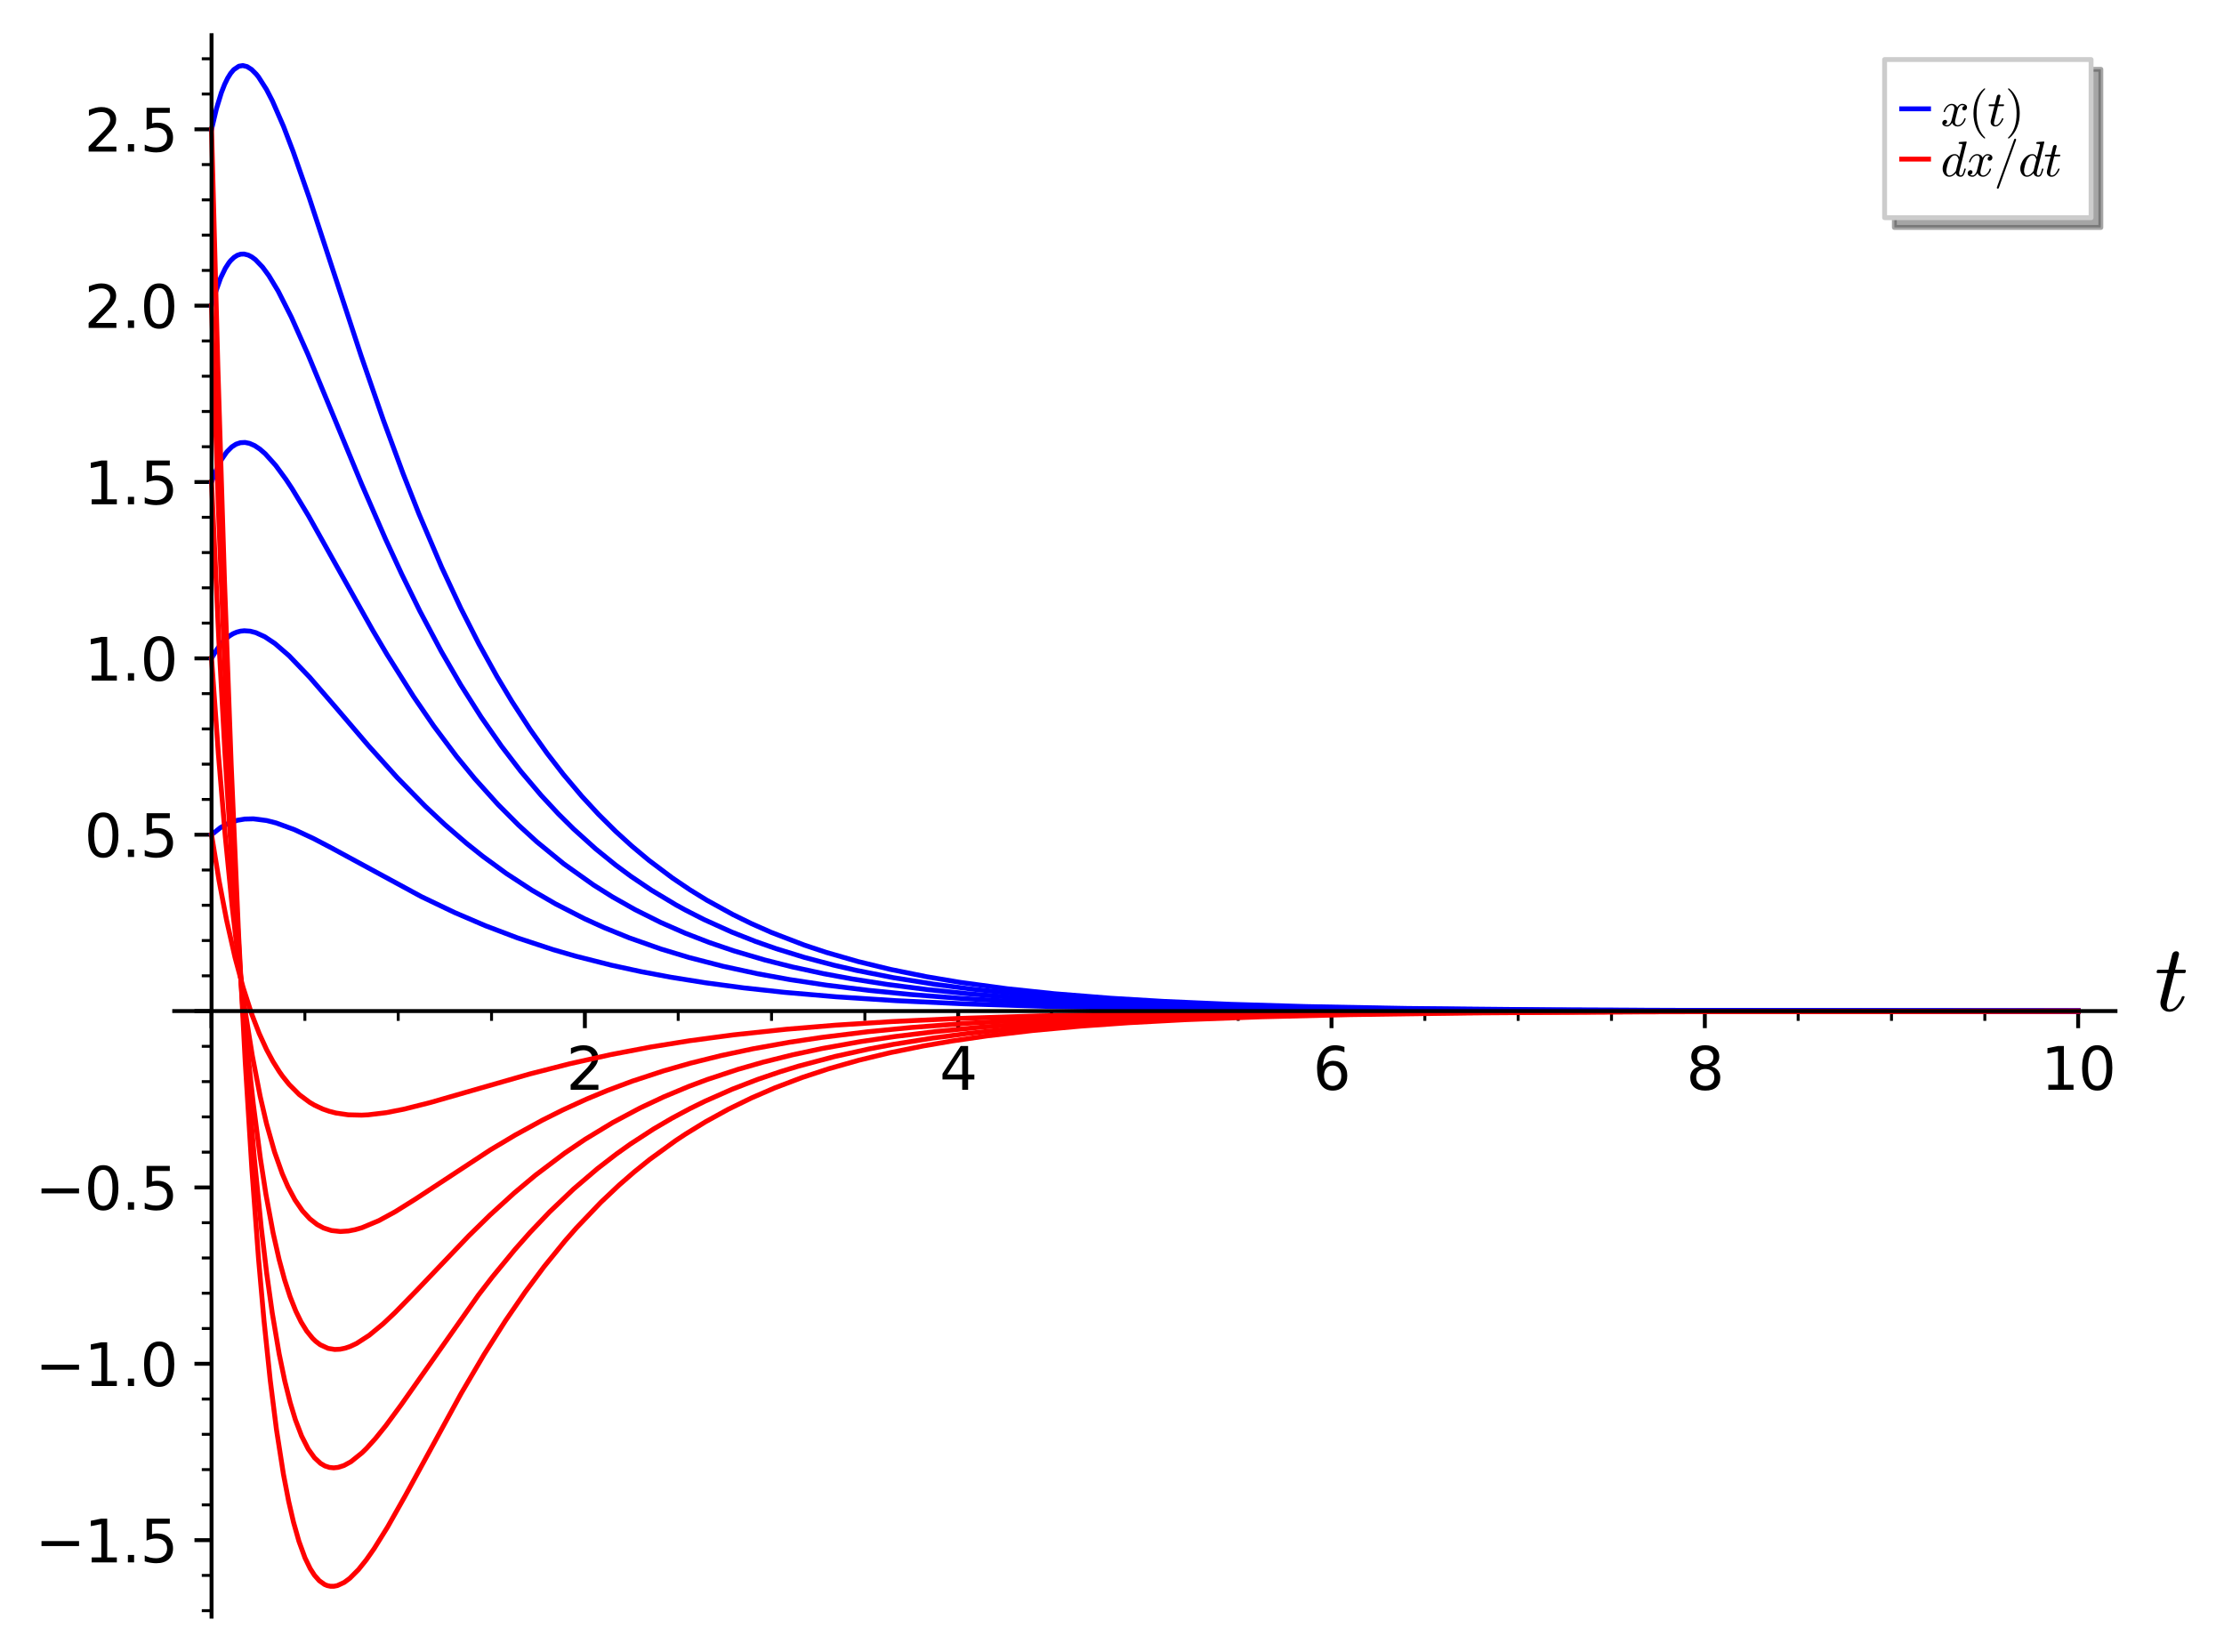 <?xml version="1.0" encoding="utf-8" standalone="no"?>
<!DOCTYPE svg PUBLIC "-//W3C//DTD SVG 1.1//EN"
  "http://www.w3.org/Graphics/SVG/1.1/DTD/svg11.dtd">
<svg xmlns:xlink="http://www.w3.org/1999/xlink" width="455.621pt" height="338.4pt" viewBox="0 0 455.621 338.4" xmlns="http://www.w3.org/2000/svg" version="1.1">
 <defs>
  <style type="text/css">*{stroke-linejoin: round; stroke-linecap: butt}</style>
 </defs>
 <g id="figure_1">
  <g id="patch_1">
   <path d="M 0 338.4 
L 455.621 338.4 
L 455.621 0 
L 0 0 
z
" style="fill: #ffffff"/>
  </g>
  <g id="axes_1">
   <g id="patch_2">
    <path d="M 35.691 331.2 
L 433.391 331.2 
L 433.391 7.2 
L 35.691 7.2 
z
" style="fill: #ffffff"/>
   </g>
   <g id="matplotlib.axis_1">
    <g id="xtick_1">
     <g id="line2d_1">
      <defs>
       <path id="m9d88af4621" d="M 0 0 
L 0 3.5 
" style="stroke: #000000; stroke-width: 0.8"/>
      </defs>
      <g>
       <use xlink:href="#m9d88af4621" x="43.339" y="207.132" style="stroke: #000000; stroke-width: 0.8"/>
      </g>
     </g>
    </g>
    <g id="xtick_2">
     <g id="line2d_2">
      <g>
       <use xlink:href="#m9d88af4621" x="119.82" y="207.132" style="stroke: #000000; stroke-width: 0.8"/>
      </g>
     </g>
     <g id="text_1">
      <!-- 2 -->
      <g transform="translate(116.003 223.25)scale(0.12 -0.12)">
       <defs>
        <path id="DejaVuSans-32" d="M 1228 531 
L 3431 531 
L 3431 0 
L 469 0 
L 469 531 
Q 828 903 1448 1529 
Q 2069 2156 2228 2338 
Q 2531 2678 2651 2914 
Q 2772 3150 2772 3378 
Q 2772 3750 2511 3984 
Q 2250 4219 1831 4219 
Q 1534 4219 1204 4116 
Q 875 4013 500 3803 
L 500 4441 
Q 881 4594 1212 4672 
Q 1544 4750 1819 4750 
Q 2544 4750 2975 4387 
Q 3406 4025 3406 3419 
Q 3406 3131 3298 2873 
Q 3191 2616 2906 2266 
Q 2828 2175 2409 1742 
Q 1991 1309 1228 531 
z
" transform="scale(0.016)"/>
       </defs>
       <use xlink:href="#DejaVuSans-32"/>
      </g>
     </g>
    </g>
    <g id="xtick_3">
     <g id="line2d_3">
      <g>
       <use xlink:href="#m9d88af4621" x="196.301" y="207.132" style="stroke: #000000; stroke-width: 0.8"/>
      </g>
     </g>
     <g id="text_2">
      <!-- 4 -->
      <g transform="translate(192.483 223.25)scale(0.12 -0.12)">
       <defs>
        <path id="DejaVuSans-34" d="M 2419 4116 
L 825 1625 
L 2419 1625 
L 2419 4116 
z
M 2253 4666 
L 3047 4666 
L 3047 1625 
L 3713 1625 
L 3713 1100 
L 3047 1100 
L 3047 0 
L 2419 0 
L 2419 1100 
L 313 1100 
L 313 1709 
L 2253 4666 
z
" transform="scale(0.016)"/>
       </defs>
       <use xlink:href="#DejaVuSans-34"/>
      </g>
     </g>
    </g>
    <g id="xtick_4">
     <g id="line2d_4">
      <g>
       <use xlink:href="#m9d88af4621" x="272.782" y="207.132" style="stroke: #000000; stroke-width: 0.8"/>
      </g>
     </g>
     <g id="text_3">
      <!-- 6 -->
      <g transform="translate(268.964 223.25)scale(0.12 -0.12)">
       <defs>
        <path id="DejaVuSans-36" d="M 2113 2584 
Q 1688 2584 1439 2293 
Q 1191 2003 1191 1497 
Q 1191 994 1439 701 
Q 1688 409 2113 409 
Q 2538 409 2786 701 
Q 3034 994 3034 1497 
Q 3034 2003 2786 2293 
Q 2538 2584 2113 2584 
z
M 3366 4563 
L 3366 3988 
Q 3128 4100 2886 4159 
Q 2644 4219 2406 4219 
Q 1781 4219 1451 3797 
Q 1122 3375 1075 2522 
Q 1259 2794 1537 2939 
Q 1816 3084 2150 3084 
Q 2853 3084 3261 2657 
Q 3669 2231 3669 1497 
Q 3669 778 3244 343 
Q 2819 -91 2113 -91 
Q 1303 -91 875 529 
Q 447 1150 447 2328 
Q 447 3434 972 4092 
Q 1497 4750 2381 4750 
Q 2619 4750 2861 4703 
Q 3103 4656 3366 4563 
z
" transform="scale(0.016)"/>
       </defs>
       <use xlink:href="#DejaVuSans-36"/>
      </g>
     </g>
    </g>
    <g id="xtick_5">
     <g id="line2d_5">
      <g>
       <use xlink:href="#m9d88af4621" x="349.263" y="207.132" style="stroke: #000000; stroke-width: 0.8"/>
      </g>
     </g>
     <g id="text_4">
      <!-- 8 -->
      <g transform="translate(345.445 223.25)scale(0.12 -0.12)">
       <defs>
        <path id="DejaVuSans-38" d="M 2034 2216 
Q 1584 2216 1326 1975 
Q 1069 1734 1069 1313 
Q 1069 891 1326 650 
Q 1584 409 2034 409 
Q 2484 409 2743 651 
Q 3003 894 3003 1313 
Q 3003 1734 2745 1975 
Q 2488 2216 2034 2216 
z
M 1403 2484 
Q 997 2584 770 2862 
Q 544 3141 544 3541 
Q 544 4100 942 4425 
Q 1341 4750 2034 4750 
Q 2731 4750 3128 4425 
Q 3525 4100 3525 3541 
Q 3525 3141 3298 2862 
Q 3072 2584 2669 2484 
Q 3125 2378 3379 2068 
Q 3634 1759 3634 1313 
Q 3634 634 3220 271 
Q 2806 -91 2034 -91 
Q 1263 -91 848 271 
Q 434 634 434 1313 
Q 434 1759 690 2068 
Q 947 2378 1403 2484 
z
M 1172 3481 
Q 1172 3119 1398 2916 
Q 1625 2713 2034 2713 
Q 2441 2713 2670 2916 
Q 2900 3119 2900 3481 
Q 2900 3844 2670 4047 
Q 2441 4250 2034 4250 
Q 1625 4250 1398 4047 
Q 1172 3844 1172 3481 
z
" transform="scale(0.016)"/>
       </defs>
       <use xlink:href="#DejaVuSans-38"/>
      </g>
     </g>
    </g>
    <g id="xtick_6">
     <g id="line2d_6">
      <g>
       <use xlink:href="#m9d88af4621" x="425.743" y="207.132" style="stroke: #000000; stroke-width: 0.8"/>
      </g>
     </g>
     <g id="text_5">
      <!-- 10 -->
      <g transform="translate(418.108 223.25)scale(0.12 -0.12)">
       <defs>
        <path id="DejaVuSans-31" d="M 794 531 
L 1825 531 
L 1825 4091 
L 703 3866 
L 703 4441 
L 1819 4666 
L 2450 4666 
L 2450 531 
L 3481 531 
L 3481 0 
L 794 0 
L 794 531 
z
" transform="scale(0.016)"/>
        <path id="DejaVuSans-30" d="M 2034 4250 
Q 1547 4250 1301 3770 
Q 1056 3291 1056 2328 
Q 1056 1369 1301 889 
Q 1547 409 2034 409 
Q 2525 409 2770 889 
Q 3016 1369 3016 2328 
Q 3016 3291 2770 3770 
Q 2525 4250 2034 4250 
z
M 2034 4750 
Q 2819 4750 3233 4129 
Q 3647 3509 3647 2328 
Q 3647 1150 3233 529 
Q 2819 -91 2034 -91 
Q 1250 -91 836 529 
Q 422 1150 422 2328 
Q 422 3509 836 4129 
Q 1250 4750 2034 4750 
z
" transform="scale(0.016)"/>
       </defs>
       <use xlink:href="#DejaVuSans-31"/>
       <use xlink:href="#DejaVuSans-30" x="63.623"/>
      </g>
     </g>
    </g>
    <g id="xtick_7">
     <g id="line2d_7">
      <defs>
       <path id="mb1ec9545e9" d="M 0 0 
L 0 2 
" style="stroke: #000000; stroke-width: 0.6"/>
      </defs>
      <g>
       <use xlink:href="#mb1ec9545e9" x="62.46" y="207.132" style="stroke: #000000; stroke-width: 0.6"/>
      </g>
     </g>
    </g>
    <g id="xtick_8">
     <g id="line2d_8">
      <g>
       <use xlink:href="#mb1ec9545e9" x="81.58" y="207.132" style="stroke: #000000; stroke-width: 0.6"/>
      </g>
     </g>
    </g>
    <g id="xtick_9">
     <g id="line2d_9">
      <g>
       <use xlink:href="#mb1ec9545e9" x="100.7" y="207.132" style="stroke: #000000; stroke-width: 0.6"/>
      </g>
     </g>
    </g>
    <g id="xtick_10">
     <g id="line2d_10">
      <g>
       <use xlink:href="#mb1ec9545e9" x="138.94" y="207.132" style="stroke: #000000; stroke-width: 0.6"/>
      </g>
     </g>
    </g>
    <g id="xtick_11">
     <g id="line2d_11">
      <g>
       <use xlink:href="#mb1ec9545e9" x="158.061" y="207.132" style="stroke: #000000; stroke-width: 0.6"/>
      </g>
     </g>
    </g>
    <g id="xtick_12">
     <g id="line2d_12">
      <g>
       <use xlink:href="#mb1ec9545e9" x="177.181" y="207.132" style="stroke: #000000; stroke-width: 0.6"/>
      </g>
     </g>
    </g>
    <g id="xtick_13">
     <g id="line2d_13">
      <g>
       <use xlink:href="#mb1ec9545e9" x="215.421" y="207.132" style="stroke: #000000; stroke-width: 0.6"/>
      </g>
     </g>
    </g>
    <g id="xtick_14">
     <g id="line2d_14">
      <g>
       <use xlink:href="#mb1ec9545e9" x="234.541" y="207.132" style="stroke: #000000; stroke-width: 0.6"/>
      </g>
     </g>
    </g>
    <g id="xtick_15">
     <g id="line2d_15">
      <g>
       <use xlink:href="#mb1ec9545e9" x="253.662" y="207.132" style="stroke: #000000; stroke-width: 0.6"/>
      </g>
     </g>
    </g>
    <g id="xtick_16">
     <g id="line2d_16">
      <g>
       <use xlink:href="#mb1ec9545e9" x="291.902" y="207.132" style="stroke: #000000; stroke-width: 0.6"/>
      </g>
     </g>
    </g>
    <g id="xtick_17">
     <g id="line2d_17">
      <g>
       <use xlink:href="#mb1ec9545e9" x="311.022" y="207.132" style="stroke: #000000; stroke-width: 0.6"/>
      </g>
     </g>
    </g>
    <g id="xtick_18">
     <g id="line2d_18">
      <g>
       <use xlink:href="#mb1ec9545e9" x="330.142" y="207.132" style="stroke: #000000; stroke-width: 0.6"/>
      </g>
     </g>
    </g>
    <g id="xtick_19">
     <g id="line2d_19">
      <g>
       <use xlink:href="#mb1ec9545e9" x="368.383" y="207.132" style="stroke: #000000; stroke-width: 0.6"/>
      </g>
     </g>
    </g>
    <g id="xtick_20">
     <g id="line2d_20">
      <g>
       <use xlink:href="#mb1ec9545e9" x="387.503" y="207.132" style="stroke: #000000; stroke-width: 0.6"/>
      </g>
     </g>
    </g>
    <g id="xtick_21">
     <g id="line2d_21">
      <g>
       <use xlink:href="#mb1ec9545e9" x="406.623" y="207.132" style="stroke: #000000; stroke-width: 0.6"/>
      </g>
     </g>
    </g>
    <g id="text_6">
     <!-- $t$ -->
     <g transform="translate(441.391 207.132)scale(0.19 -0.19)">
      <defs>
       <path id="Cmmi10-74" d="M 397 519 
Q 397 613 416 697 
L 878 2534 
L 206 2534 
Q 141 2534 141 2619 
Q 166 2759 225 2759 
L 934 2759 
L 1191 3803 
Q 1216 3888 1291 3947 
Q 1366 4006 1459 4006 
Q 1541 4006 1595 3957 
Q 1650 3909 1650 3828 
Q 1650 3809 1648 3798 
Q 1647 3788 1644 3775 
L 1388 2759 
L 2047 2759 
Q 2113 2759 2113 2675 
Q 2109 2659 2100 2621 
Q 2091 2584 2075 2559 
Q 2059 2534 2028 2534 
L 1331 2534 
L 872 684 
Q 825 503 825 372 
Q 825 97 1013 97 
Q 1294 97 1511 361 
Q 1728 625 1844 941 
Q 1869 978 1894 978 
L 1972 978 
Q 1997 978 2012 961 
Q 2028 944 2028 922 
Q 2028 909 2022 903 
Q 1881 516 1612 222 
Q 1344 -72 997 -72 
Q 744 -72 570 93 
Q 397 259 397 519 
z
" transform="scale(0.016)"/>
      </defs>
      <use xlink:href="#Cmmi10-74" transform="translate(0 0.406)"/>
     </g>
    </g>
   </g>
   <g id="matplotlib.axis_2">
    <g id="ytick_1">
     <g id="line2d_22">
      <defs>
       <path id="m6f58a1b1f6" d="M 0 0 
L -3.5 0 
" style="stroke: #000000; stroke-width: 0.8"/>
      </defs>
      <g>
       <use xlink:href="#m6f58a1b1f6" x="43.339" y="315.516" style="stroke: #000000; stroke-width: 0.8"/>
      </g>
     </g>
     <g id="text_7">
      <!-- −1.5 -->
      <g transform="translate(7.2 320.075)scale(0.12 -0.12)">
       <defs>
        <path id="DejaVuSans-2212" d="M 678 2272 
L 4684 2272 
L 4684 1741 
L 678 1741 
L 678 2272 
z
" transform="scale(0.016)"/>
        <path id="DejaVuSans-2e" d="M 684 794 
L 1344 794 
L 1344 0 
L 684 0 
L 684 794 
z
" transform="scale(0.016)"/>
        <path id="DejaVuSans-35" d="M 691 4666 
L 3169 4666 
L 3169 4134 
L 1269 4134 
L 1269 2991 
Q 1406 3038 1543 3061 
Q 1681 3084 1819 3084 
Q 2600 3084 3056 2656 
Q 3513 2228 3513 1497 
Q 3513 744 3044 326 
Q 2575 -91 1722 -91 
Q 1428 -91 1123 -41 
Q 819 9 494 109 
L 494 744 
Q 775 591 1075 516 
Q 1375 441 1709 441 
Q 2250 441 2565 725 
Q 2881 1009 2881 1497 
Q 2881 1984 2565 2268 
Q 2250 2553 1709 2553 
Q 1456 2553 1204 2497 
Q 953 2441 691 2322 
L 691 4666 
z
" transform="scale(0.016)"/>
       </defs>
       <use xlink:href="#DejaVuSans-2212"/>
       <use xlink:href="#DejaVuSans-31" x="83.789"/>
       <use xlink:href="#DejaVuSans-2e" x="147.412"/>
       <use xlink:href="#DejaVuSans-35" x="179.199"/>
      </g>
     </g>
    </g>
    <g id="ytick_2">
     <g id="line2d_23">
      <g>
       <use xlink:href="#m6f58a1b1f6" x="43.339" y="279.388" style="stroke: #000000; stroke-width: 0.8"/>
      </g>
     </g>
     <g id="text_8">
      <!-- −1.0 -->
      <g transform="translate(7.2 283.947)scale(0.12 -0.12)">
       <use xlink:href="#DejaVuSans-2212"/>
       <use xlink:href="#DejaVuSans-31" x="83.789"/>
       <use xlink:href="#DejaVuSans-2e" x="147.412"/>
       <use xlink:href="#DejaVuSans-30" x="179.199"/>
      </g>
     </g>
    </g>
    <g id="ytick_3">
     <g id="line2d_24">
      <g>
       <use xlink:href="#m6f58a1b1f6" x="43.339" y="243.26" style="stroke: #000000; stroke-width: 0.8"/>
      </g>
     </g>
     <g id="text_9">
      <!-- −0.5 -->
      <g transform="translate(7.2 247.819)scale(0.12 -0.12)">
       <use xlink:href="#DejaVuSans-2212"/>
       <use xlink:href="#DejaVuSans-30" x="83.789"/>
       <use xlink:href="#DejaVuSans-2e" x="147.412"/>
       <use xlink:href="#DejaVuSans-35" x="179.199"/>
      </g>
     </g>
    </g>
    <g id="ytick_4">
     <g id="line2d_25">
      <g>
       <use xlink:href="#m6f58a1b1f6" x="43.339" y="207.132" style="stroke: #000000; stroke-width: 0.8"/>
      </g>
     </g>
    </g>
    <g id="ytick_5">
     <g id="line2d_26">
      <g>
       <use xlink:href="#m6f58a1b1f6" x="43.339" y="171.004" style="stroke: #000000; stroke-width: 0.8"/>
      </g>
     </g>
     <g id="text_10">
      <!-- 0.5 -->
      <g transform="translate(17.256 175.563)scale(0.12 -0.12)">
       <use xlink:href="#DejaVuSans-30"/>
       <use xlink:href="#DejaVuSans-2e" x="63.623"/>
       <use xlink:href="#DejaVuSans-35" x="95.41"/>
      </g>
     </g>
    </g>
    <g id="ytick_6">
     <g id="line2d_27">
      <g>
       <use xlink:href="#m6f58a1b1f6" x="43.339" y="134.876" style="stroke: #000000; stroke-width: 0.8"/>
      </g>
     </g>
     <g id="text_11">
      <!-- 1.0 -->
      <g transform="translate(17.256 139.435)scale(0.12 -0.12)">
       <use xlink:href="#DejaVuSans-31"/>
       <use xlink:href="#DejaVuSans-2e" x="63.623"/>
       <use xlink:href="#DejaVuSans-30" x="95.41"/>
      </g>
     </g>
    </g>
    <g id="ytick_7">
     <g id="line2d_28">
      <g>
       <use xlink:href="#m6f58a1b1f6" x="43.339" y="98.748" style="stroke: #000000; stroke-width: 0.8"/>
      </g>
     </g>
     <g id="text_12">
      <!-- 1.5 -->
      <g transform="translate(17.256 103.307)scale(0.12 -0.12)">
       <use xlink:href="#DejaVuSans-31"/>
       <use xlink:href="#DejaVuSans-2e" x="63.623"/>
       <use xlink:href="#DejaVuSans-35" x="95.41"/>
      </g>
     </g>
    </g>
    <g id="ytick_8">
     <g id="line2d_29">
      <g>
       <use xlink:href="#m6f58a1b1f6" x="43.339" y="62.62" style="stroke: #000000; stroke-width: 0.8"/>
      </g>
     </g>
     <g id="text_13">
      <!-- 2.0 -->
      <g transform="translate(17.256 67.179)scale(0.12 -0.12)">
       <use xlink:href="#DejaVuSans-32"/>
       <use xlink:href="#DejaVuSans-2e" x="63.623"/>
       <use xlink:href="#DejaVuSans-30" x="95.41"/>
      </g>
     </g>
    </g>
    <g id="ytick_9">
     <g id="line2d_30">
      <g>
       <use xlink:href="#m6f58a1b1f6" x="43.339" y="26.492" style="stroke: #000000; stroke-width: 0.8"/>
      </g>
     </g>
     <g id="text_14">
      <!-- 2.5 -->
      <g transform="translate(17.256 31.051)scale(0.12 -0.12)">
       <use xlink:href="#DejaVuSans-32"/>
       <use xlink:href="#DejaVuSans-2e" x="63.623"/>
       <use xlink:href="#DejaVuSans-35" x="95.41"/>
      </g>
     </g>
    </g>
    <g id="ytick_10">
     <g id="line2d_31">
      <defs>
       <path id="m6bd92fa3bf" d="M 0 0 
L -2 0 
" style="stroke: #000000; stroke-width: 0.6"/>
      </defs>
      <g>
       <use xlink:href="#m6bd92fa3bf" x="43.339" y="329.968" style="stroke: #000000; stroke-width: 0.6"/>
      </g>
     </g>
    </g>
    <g id="ytick_11">
     <g id="line2d_32">
      <g>
       <use xlink:href="#m6bd92fa3bf" x="43.339" y="322.742" style="stroke: #000000; stroke-width: 0.6"/>
      </g>
     </g>
    </g>
    <g id="ytick_12">
     <g id="line2d_33">
      <g>
       <use xlink:href="#m6bd92fa3bf" x="43.339" y="308.291" style="stroke: #000000; stroke-width: 0.6"/>
      </g>
     </g>
    </g>
    <g id="ytick_13">
     <g id="line2d_34">
      <g>
       <use xlink:href="#m6bd92fa3bf" x="43.339" y="301.065" style="stroke: #000000; stroke-width: 0.6"/>
      </g>
     </g>
    </g>
    <g id="ytick_14">
     <g id="line2d_35">
      <g>
       <use xlink:href="#m6bd92fa3bf" x="43.339" y="293.84" style="stroke: #000000; stroke-width: 0.6"/>
      </g>
     </g>
    </g>
    <g id="ytick_15">
     <g id="line2d_36">
      <g>
       <use xlink:href="#m6bd92fa3bf" x="43.339" y="286.614" style="stroke: #000000; stroke-width: 0.6"/>
      </g>
     </g>
    </g>
    <g id="ytick_16">
     <g id="line2d_37">
      <g>
       <use xlink:href="#m6bd92fa3bf" x="43.339" y="272.163" style="stroke: #000000; stroke-width: 0.6"/>
      </g>
     </g>
    </g>
    <g id="ytick_17">
     <g id="line2d_38">
      <g>
       <use xlink:href="#m6bd92fa3bf" x="43.339" y="264.937" style="stroke: #000000; stroke-width: 0.6"/>
      </g>
     </g>
    </g>
    <g id="ytick_18">
     <g id="line2d_39">
      <g>
       <use xlink:href="#m6bd92fa3bf" x="43.339" y="257.711" style="stroke: #000000; stroke-width: 0.6"/>
      </g>
     </g>
    </g>
    <g id="ytick_19">
     <g id="line2d_40">
      <g>
       <use xlink:href="#m6bd92fa3bf" x="43.339" y="250.486" style="stroke: #000000; stroke-width: 0.6"/>
      </g>
     </g>
    </g>
    <g id="ytick_20">
     <g id="line2d_41">
      <g>
       <use xlink:href="#m6bd92fa3bf" x="43.339" y="236.035" style="stroke: #000000; stroke-width: 0.6"/>
      </g>
     </g>
    </g>
    <g id="ytick_21">
     <g id="line2d_42">
      <g>
       <use xlink:href="#m6bd92fa3bf" x="43.339" y="228.809" style="stroke: #000000; stroke-width: 0.6"/>
      </g>
     </g>
    </g>
    <g id="ytick_22">
     <g id="line2d_43">
      <g>
       <use xlink:href="#m6bd92fa3bf" x="43.339" y="221.583" style="stroke: #000000; stroke-width: 0.6"/>
      </g>
     </g>
    </g>
    <g id="ytick_23">
     <g id="line2d_44">
      <g>
       <use xlink:href="#m6bd92fa3bf" x="43.339" y="214.358" style="stroke: #000000; stroke-width: 0.6"/>
      </g>
     </g>
    </g>
    <g id="ytick_24">
     <g id="line2d_45">
      <g>
       <use xlink:href="#m6bd92fa3bf" x="43.339" y="199.907" style="stroke: #000000; stroke-width: 0.6"/>
      </g>
     </g>
    </g>
    <g id="ytick_25">
     <g id="line2d_46">
      <g>
       <use xlink:href="#m6bd92fa3bf" x="43.339" y="192.681" style="stroke: #000000; stroke-width: 0.6"/>
      </g>
     </g>
    </g>
    <g id="ytick_26">
     <g id="line2d_47">
      <g>
       <use xlink:href="#m6bd92fa3bf" x="43.339" y="185.455" style="stroke: #000000; stroke-width: 0.6"/>
      </g>
     </g>
    </g>
    <g id="ytick_27">
     <g id="line2d_48">
      <g>
       <use xlink:href="#m6bd92fa3bf" x="43.339" y="178.23" style="stroke: #000000; stroke-width: 0.6"/>
      </g>
     </g>
    </g>
    <g id="ytick_28">
     <g id="line2d_49">
      <g>
       <use xlink:href="#m6bd92fa3bf" x="43.339" y="163.778" style="stroke: #000000; stroke-width: 0.6"/>
      </g>
     </g>
    </g>
    <g id="ytick_29">
     <g id="line2d_50">
      <g>
       <use xlink:href="#m6bd92fa3bf" x="43.339" y="156.553" style="stroke: #000000; stroke-width: 0.6"/>
      </g>
     </g>
    </g>
    <g id="ytick_30">
     <g id="line2d_51">
      <g>
       <use xlink:href="#m6bd92fa3bf" x="43.339" y="149.327" style="stroke: #000000; stroke-width: 0.6"/>
      </g>
     </g>
    </g>
    <g id="ytick_31">
     <g id="line2d_52">
      <g>
       <use xlink:href="#m6bd92fa3bf" x="43.339" y="142.102" style="stroke: #000000; stroke-width: 0.6"/>
      </g>
     </g>
    </g>
    <g id="ytick_32">
     <g id="line2d_53">
      <g>
       <use xlink:href="#m6bd92fa3bf" x="43.339" y="127.65" style="stroke: #000000; stroke-width: 0.6"/>
      </g>
     </g>
    </g>
    <g id="ytick_33">
     <g id="line2d_54">
      <g>
       <use xlink:href="#m6bd92fa3bf" x="43.339" y="120.425" style="stroke: #000000; stroke-width: 0.6"/>
      </g>
     </g>
    </g>
    <g id="ytick_34">
     <g id="line2d_55">
      <g>
       <use xlink:href="#m6bd92fa3bf" x="43.339" y="113.199" style="stroke: #000000; stroke-width: 0.6"/>
      </g>
     </g>
    </g>
    <g id="ytick_35">
     <g id="line2d_56">
      <g>
       <use xlink:href="#m6bd92fa3bf" x="43.339" y="105.974" style="stroke: #000000; stroke-width: 0.6"/>
      </g>
     </g>
    </g>
    <g id="ytick_36">
     <g id="line2d_57">
      <g>
       <use xlink:href="#m6bd92fa3bf" x="43.339" y="91.522" style="stroke: #000000; stroke-width: 0.6"/>
      </g>
     </g>
    </g>
    <g id="ytick_37">
     <g id="line2d_58">
      <g>
       <use xlink:href="#m6bd92fa3bf" x="43.339" y="84.297" style="stroke: #000000; stroke-width: 0.6"/>
      </g>
     </g>
    </g>
    <g id="ytick_38">
     <g id="line2d_59">
      <g>
       <use xlink:href="#m6bd92fa3bf" x="43.339" y="77.071" style="stroke: #000000; stroke-width: 0.6"/>
      </g>
     </g>
    </g>
    <g id="ytick_39">
     <g id="line2d_60">
      <g>
       <use xlink:href="#m6bd92fa3bf" x="43.339" y="69.845" style="stroke: #000000; stroke-width: 0.6"/>
      </g>
     </g>
    </g>
    <g id="ytick_40">
     <g id="line2d_61">
      <g>
       <use xlink:href="#m6bd92fa3bf" x="43.339" y="55.394" style="stroke: #000000; stroke-width: 0.6"/>
      </g>
     </g>
    </g>
    <g id="ytick_41">
     <g id="line2d_62">
      <g>
       <use xlink:href="#m6bd92fa3bf" x="43.339" y="48.169" style="stroke: #000000; stroke-width: 0.6"/>
      </g>
     </g>
    </g>
    <g id="ytick_42">
     <g id="line2d_63">
      <g>
       <use xlink:href="#m6bd92fa3bf" x="43.339" y="40.943" style="stroke: #000000; stroke-width: 0.6"/>
      </g>
     </g>
    </g>
    <g id="ytick_43">
     <g id="line2d_64">
      <g>
       <use xlink:href="#m6bd92fa3bf" x="43.339" y="33.717" style="stroke: #000000; stroke-width: 0.6"/>
      </g>
     </g>
    </g>
    <g id="ytick_44">
     <g id="line2d_65">
      <g>
       <use xlink:href="#m6bd92fa3bf" x="43.339" y="19.266" style="stroke: #000000; stroke-width: 0.6"/>
      </g>
     </g>
    </g>
    <g id="ytick_45">
     <g id="line2d_66">
      <g>
       <use xlink:href="#m6bd92fa3bf" x="43.339" y="12.041" style="stroke: #000000; stroke-width: 0.6"/>
      </g>
     </g>
    </g>
   </g>
   <g id="line2d_67">
    <path d="M 43.339 171.004 
L 45.163 169.552 
L 46.716 168.696 
L 48.616 168.048 
L 50.126 167.796 
L 51.925 167.75 
L 54.629 168.098 
L 56.591 168.598 
L 60.348 169.975 
L 64.158 171.749 
L 67.709 173.602 
L 86.329 183.69 
L 93.078 186.92 
L 99.434 189.645 
L 106.061 192.159 
L 113.325 194.549 
L 117.877 195.866 
L 125.225 197.728 
L 131.332 199.053 
L 137.405 200.193 
L 144.546 201.338 
L 152.387 202.385 
L 160.693 203.292 
L 171.333 204.211 
L 183.564 205.001 
L 197.533 205.648 
L 214.574 206.179 
L 233.561 206.551 
L 261.086 206.849 
L 302.41 207.036 
L 381.604 207.12 
L 425.743 207.128 
L 425.743 207.128 
" clip-path="url(#pb8e0789678)" style="fill: none; stroke: #0000ff; stroke-linecap: square"/>
   </g>
   <g id="line2d_68">
    <path d="M 43.339 171.004 
L 44.882 180.448 
L 46.421 188.508 
L 48.135 196.1 
L 49.813 202.326 
L 51.523 207.629 
L 53.09 211.696 
L 54.62 215.04 
L 55.906 217.432 
L 57.218 219.528 
L 57.888 220.477 
L 59.227 222.152 
L 61.329 224.258 
L 63.438 225.83 
L 64.452 226.422 
L 66.115 227.197 
L 67.472 227.67 
L 68.829 228.018 
L 71.333 228.385 
L 74.09 228.454 
L 75.42 228.388 
L 79.096 227.946 
L 82.758 227.229 
L 88.169 225.864 
L 95.155 223.856 
L 108.568 220.008 
L 116.703 217.93 
L 125.113 216.053 
L 133.406 214.475 
L 141.3 213.206 
L 150.251 212.01 
L 161.084 210.857 
L 171.174 210.02 
L 182.766 209.283 
L 196.764 208.634 
L 212.969 208.121 
L 231.73 207.74 
L 257.953 207.439 
L 296.493 207.244 
L 367.772 207.15 
L 425.743 207.136 
L 425.743 207.136 
" clip-path="url(#pb8e0789678)" style="fill: none; stroke: #ff0000; stroke-linecap: square"/>
   </g>
   <g id="line2d_69">
    <path d="M 43.339 134.876 
L 44.382 133.112 
L 45.426 131.731 
L 46.198 130.93 
L 46.971 130.301 
L 47.74 129.829 
L 48.51 129.5 
L 49.28 129.3 
L 50.05 129.219 
L 51.265 129.308 
L 52.416 129.608 
L 54.235 130.441 
L 56.323 131.834 
L 59.22 134.338 
L 63.438 138.737 
L 68.88 145.026 
L 75.463 152.735 
L 81.376 159.303 
L 87.116 165.166 
L 91.137 168.935 
L 95.554 172.75 
L 98.893 175.412 
L 103.753 178.96 
L 109.013 182.39 
L 113.811 185.175 
L 119.746 188.213 
L 123.766 190.038 
L 128.957 192.146 
L 135.396 194.413 
L 141.175 196.161 
L 148.161 197.962 
L 155.223 199.487 
L 161.78 200.678 
L 169.339 201.825 
L 178.055 202.898 
L 186.413 203.725 
L 197.178 204.557 
L 209.779 205.278 
L 225.39 205.898 
L 243.76 206.368 
L 265.577 206.7 
L 298.81 206.951 
L 351.613 207.087 
L 425.743 207.126 
L 425.743 207.126 
" clip-path="url(#pb8e0789678)" style="fill: none; stroke: #0000ff; stroke-linecap: square"/>
   </g>
   <g id="line2d_70">
    <path d="M 43.339 134.876 
L 44.744 154.528 
L 46.149 171.308 
L 47.566 185.725 
L 48.904 197.315 
L 50.246 207.246 
L 51.684 216.242 
L 53.297 224.591 
L 54.6 230.188 
L 56.24 235.979 
L 57.815 240.422 
L 58.99 243.122 
L 60.431 245.82 
L 61.957 248.04 
L 63.465 249.684 
L 64.973 250.864 
L 66.283 251.569 
L 67.883 252.086 
L 69.729 252.292 
L 71.366 252.185 
L 72.762 251.917 
L 74.159 251.513 
L 77.645 250.049 
L 80.989 248.222 
L 85.106 245.65 
L 100.461 235.569 
L 105.51 232.552 
L 111.122 229.479 
L 115.353 227.364 
L 120.164 225.168 
L 124.449 223.391 
L 129.529 221.49 
L 135.99 219.369 
L 141.414 217.819 
L 147.76 216.242 
L 154.267 214.858 
L 161.681 213.528 
L 168.27 212.536 
L 177.859 211.356 
L 186.648 210.499 
L 198.089 209.636 
L 210.138 208.964 
L 225.105 208.373 
L 243.692 207.897 
L 266.207 207.557 
L 299.288 207.311 
L 352.062 207.177 
L 425.743 207.139 
L 425.743 207.139 
" clip-path="url(#pb8e0789678)" style="fill: none; stroke: #ff0000; stroke-linecap: square"/>
   </g>
   <g id="line2d_71">
    <path d="M 43.339 98.748 
L 44.371 96.139 
L 45.404 94.115 
L 46.441 92.604 
L 47.479 91.557 
L 48.363 90.992 
L 49.247 90.695 
L 50.185 90.642 
L 51.123 90.831 
L 52.182 91.3 
L 53.24 92.008 
L 54.338 92.96 
L 56.478 95.343 
L 58.595 98.232 
L 59.852 100.135 
L 63.239 105.736 
L 68.589 115.287 
L 76.361 129.132 
L 79.315 134.125 
L 84.73 142.714 
L 88.824 148.68 
L 93.526 154.959 
L 97.279 159.541 
L 102.005 164.794 
L 106.229 169.032 
L 109.997 172.473 
L 115.478 176.956 
L 121.58 181.292 
L 125.5 183.753 
L 130.119 186.36 
L 135.334 188.963 
L 140.416 191.191 
L 145.32 193.085 
L 150.336 194.793 
L 156.69 196.664 
L 162.32 198.086 
L 168.678 199.462 
L 174.534 200.545 
L 181.917 201.696 
L 189.95 202.722 
L 198.167 203.572 
L 208.205 204.392 
L 219.929 205.114 
L 234.341 205.747 
L 250.63 206.227 
L 271.156 206.603 
L 300.988 206.89 
L 344.277 207.054 
L 425.743 207.123 
L 425.743 207.123 
" clip-path="url(#pb8e0789678)" style="fill: none; stroke: #0000ff; stroke-linecap: square"/>
   </g>
   <g id="line2d_72">
    <path d="M 43.339 98.748 
L 44.848 131.462 
L 46.116 154.879 
L 47.63 178.642 
L 48.983 196.515 
L 50.492 213.247 
L 51.888 226.144 
L 53.357 237.423 
L 54.483 244.686 
L 55.942 252.547 
L 57.178 258.019 
L 58.302 262.173 
L 59.426 265.636 
L 60.604 268.608 
L 61.679 270.807 
L 62.823 272.669 
L 64.035 274.17 
L 64.641 274.758 
L 65.584 275.48 
L 67.21 276.233 
L 68.577 276.455 
L 69.677 276.402 
L 70.701 276.192 
L 71.726 275.846 
L 73.06 275.219 
L 75.648 273.544 
L 78.494 271.193 
L 80.927 268.901 
L 85.464 264.252 
L 96 253.211 
L 100.419 248.884 
L 105.35 244.395 
L 109.708 240.747 
L 115.698 236.226 
L 119.87 233.403 
L 125.545 229.961 
L 131.141 226.982 
L 135.984 224.705 
L 141.057 222.588 
L 144.903 221.149 
L 151.198 219.069 
L 156.379 217.586 
L 162.422 216.083 
L 168.395 214.806 
L 176.216 213.403 
L 183.331 212.348 
L 191.739 211.326 
L 200.763 210.45 
L 211.039 209.671 
L 222.031 209.039 
L 236.046 208.455 
L 252.054 208.003 
L 273.919 207.624 
L 302.852 207.363 
L 348.055 207.203 
L 425.743 207.141 
L 425.743 207.141 
" clip-path="url(#pb8e0789678)" style="fill: none; stroke: #ff0000; stroke-linecap: square"/>
   </g>
   <g id="line2d_73">
    <path d="M 43.339 62.62 
L 43.955 60.448 
L 45.187 56.975 
L 46.168 54.952 
L 46.898 53.826 
L 47.263 53.376 
L 47.949 52.718 
L 48.635 52.289 
L 49.32 52.07 
L 50.006 52.045 
L 50.852 52.256 
L 51.587 52.638 
L 52.323 53.186 
L 53.793 54.72 
L 55.081 56.474 
L 56.987 59.633 
L 59.681 64.953 
L 63.075 72.571 
L 68.715 86.199 
L 74.046 99.088 
L 78.998 110.477 
L 82.263 117.548 
L 86.005 125.168 
L 90.406 133.449 
L 94.347 140.246 
L 98.563 146.891 
L 102.719 152.844 
L 106.696 158.021 
L 110.855 162.933 
L 114.407 166.752 
L 117.516 169.832 
L 122.014 173.888 
L 126.082 177.184 
L 129.185 179.481 
L 133.449 182.358 
L 138.457 185.362 
L 140.475 186.468 
L 144.228 188.38 
L 149.889 190.938 
L 154.781 192.868 
L 159.007 194.35 
L 164.853 196.151 
L 170.759 197.715 
L 175.391 198.785 
L 183.117 200.306 
L 191.527 201.65 
L 198.817 202.599 
L 209.11 203.667 
L 219.406 204.484 
L 232.905 205.271 
L 246.246 205.819 
L 264.394 206.315 
L 285.957 206.667 
L 315.689 206.918 
L 363.126 207.07 
L 425.743 207.12 
L 425.743 207.12 
" clip-path="url(#pb8e0789678)" style="fill: none; stroke: #0000ff; stroke-linecap: square"/>
   </g>
   <g id="line2d_74">
    <path d="M 43.339 62.62 
L 44.741 104.174 
L 46.276 142.503 
L 47.792 174.067 
L 49.155 197.861 
L 50.633 219.495 
L 52.072 236.95 
L 53.509 251.368 
L 54.637 260.849 
L 55.765 268.921 
L 57.188 277.35 
L 58.333 282.885 
L 59.444 287.329 
L 60.519 290.866 
L 61.786 294.181 
L 63.152 296.861 
L 64.427 298.639 
L 65.67 299.795 
L 66.565 300.32 
L 67.46 300.617 
L 68.355 300.708 
L 69.25 300.616 
L 70.445 300.241 
L 71.907 299.445 
L 74.165 297.628 
L 75.079 296.73 
L 76.906 294.712 
L 79.058 292.044 
L 82.22 287.747 
L 98.016 265.3 
L 100.911 261.548 
L 105.469 256.006 
L 108.627 252.44 
L 112.592 248.276 
L 117.502 243.591 
L 122.404 239.403 
L 126.281 236.412 
L 129.17 234.357 
L 133.848 231.316 
L 137.605 229.113 
L 141.35 227.11 
L 144.511 225.559 
L 149.971 223.152 
L 155.176 221.145 
L 159.911 219.535 
L 163.599 218.409 
L 171.038 216.435 
L 178.057 214.888 
L 183.062 213.943 
L 191.028 212.67 
L 198.269 211.719 
L 208.628 210.635 
L 219.849 209.746 
L 231.791 209.047 
L 244.669 208.5 
L 260.24 208.043 
L 282.403 207.643 
L 311.489 207.371 
L 356.555 207.206 
L 425.743 207.144 
L 425.743 207.144 
" clip-path="url(#pb8e0789678)" style="fill: none; stroke: #ff0000; stroke-linecap: square"/>
   </g>
   <g id="line2d_75">
    <path d="M 43.339 26.492 
L 44.344 22.262 
L 45.348 18.987 
L 46.018 17.281 
L 46.634 16.018 
L 47.251 15.029 
L 47.892 14.268 
L 48.939 13.564 
L 49.751 13.431 
L 50.621 13.646 
L 51.551 14.24 
L 52.48 15.17 
L 52.945 15.748 
L 54.591 18.324 
L 55.813 20.694 
L 58.083 25.897 
L 60.076 31.109 
L 63.326 40.435 
L 68.13 55.08 
L 73.952 72.803 
L 78.539 86.075 
L 82.594 97.069 
L 85.808 105.231 
L 90.487 116.22 
L 94.402 124.61 
L 98.131 131.947 
L 101.833 138.633 
L 104.892 143.731 
L 108.646 149.497 
L 112.111 154.371 
L 115.436 158.671 
L 119.186 163.115 
L 122.619 166.832 
L 126.097 170.284 
L 129.418 173.309 
L 132.932 176.244 
L 137.755 179.866 
L 141.337 182.282 
L 144.812 184.423 
L 150.168 187.37 
L 153.935 189.212 
L 158.013 191.014 
L 164.805 193.625 
L 169.274 195.108 
L 175.727 196.969 
L 182.444 198.601 
L 189.85 200.099 
L 196.704 201.251 
L 206.327 202.557 
L 216.023 203.581 
L 227.597 204.507 
L 238.465 205.156 
L 252.136 205.75 
L 267.583 206.209 
L 288.351 206.596 
L 317.963 206.885 
L 362.544 207.055 
L 425.743 207.117 
L 425.743 207.117 
" clip-path="url(#pb8e0789678)" style="fill: none; stroke: #0000ff; stroke-linecap: square"/>
   </g>
   <g id="line2d_76">
    <path d="M 43.339 26.492 
L 44.625 74.984 
L 45.997 119.249 
L 47.369 156.807 
L 48.862 191.137 
L 50.235 217.5 
L 51.608 239.608 
L 52.964 257.845 
L 54.081 270.515 
L 55.362 282.768 
L 56.643 292.899 
L 58.066 302.006 
L 59.132 307.542 
L 60.127 311.833 
L 61.245 315.766 
L 62.488 319.161 
L 63.547 321.342 
L 64.422 322.709 
L 65.405 323.825 
L 66.495 324.603 
L 67.04 324.828 
L 67.7 324.968 
L 68.407 324.969 
L 69.115 324.829 
L 70.53 324.172 
L 71.652 323.341 
L 73.442 321.549 
L 75.039 319.556 
L 76.637 317.274 
L 79.39 312.849 
L 83.074 306.33 
L 94.477 285.463 
L 99.18 277.47 
L 103.563 270.556 
L 107.627 264.639 
L 111.467 259.483 
L 115.747 254.223 
L 118.111 251.527 
L 123.067 246.335 
L 126.855 242.757 
L 129.94 240.075 
L 133.106 237.525 
L 138.377 233.696 
L 140.401 232.354 
L 144.565 229.798 
L 149.218 227.241 
L 153.943 224.935 
L 158.719 222.869 
L 164.272 220.763 
L 169.749 218.959 
L 176.006 217.187 
L 182.34 215.661 
L 189.21 214.266 
L 195.068 213.257 
L 202.24 212.213 
L 211.596 211.113 
L 221.547 210.203 
L 231.247 209.516 
L 243.008 208.886 
L 258.342 208.307 
L 276.644 207.86 
L 300.9 207.518 
L 334.002 207.295 
L 388.732 207.171 
L 425.743 207.147 
L 425.743 207.147 
" clip-path="url(#pb8e0789678)" style="fill: none; stroke: #ff0000; stroke-linecap: square"/>
   </g>
   <g id="patch_3">
    <path d="M 43.339 331.2 
L 43.339 7.2 
" style="fill: none; stroke: #000000; stroke-width: 0.8; stroke-linejoin: miter; stroke-linecap: square"/>
   </g>
   <g id="patch_4">
    <path d="M 35.691 207.132 
L 433.391 207.132 
" style="fill: none; stroke: #000000; stroke-width: 0.8; stroke-linejoin: miter; stroke-linecap: square"/>
   </g>
   <g id="legend_1">
    <g id="patch_5">
     <path d="M 388.091 46.597 
L 430.391 46.597 
L 430.391 14.2 
L 388.091 14.2 
z
" style="fill: #4c4c4c; opacity: 0.5; stroke: #4c4c4c; stroke-linejoin: miter"/>
    </g>
    <g id="patch_6">
     <path d="M 386.091 44.597 
L 428.391 44.597 
L 428.391 12.2 
L 386.091 12.2 
z
" style="fill: #ffffff; stroke: #cccccc; stroke-linejoin: miter"/>
    </g>
    <g id="line2d_77">
     <path d="M 395.091 22.298 
L 389.591 22.298 
" style="fill: none; stroke: #0000ff; stroke-linecap: square"/>
    </g>
    <g id="text_15">
     <!-- $x(t)$ -->
     <g transform="translate(397.591 25.798)scale(0.1 -0.1)">
      <defs>
       <path id="Cmmi10-78" d="M 500 184 
Q 613 97 819 97 
Q 1019 97 1172 289 
Q 1325 481 1381 709 
L 1672 1844 
Q 1741 2153 1741 2266 
Q 1741 2425 1652 2544 
Q 1563 2663 1403 2663 
Q 1200 2663 1022 2536 
Q 844 2409 722 2214 
Q 600 2019 550 1819 
Q 538 1778 500 1778 
L 422 1778 
Q 372 1778 372 1838 
L 372 1856 
Q 434 2094 584 2320 
Q 734 2547 951 2687 
Q 1169 2828 1416 2828 
Q 1650 2828 1839 2703 
Q 2028 2578 2106 2363 
Q 2216 2559 2386 2693 
Q 2556 2828 2759 2828 
Q 2897 2828 3040 2779 
Q 3184 2731 3275 2631 
Q 3366 2531 3366 2381 
Q 3366 2219 3261 2101 
Q 3156 1984 2994 1984 
Q 2891 1984 2822 2050 
Q 2753 2116 2753 2216 
Q 2753 2350 2845 2451 
Q 2938 2553 3066 2572 
Q 2950 2663 2747 2663 
Q 2541 2663 2389 2472 
Q 2238 2281 2175 2047 
L 1894 916 
Q 1825 659 1825 494 
Q 1825 331 1917 214 
Q 2009 97 2163 97 
Q 2463 97 2698 361 
Q 2934 625 3009 941 
Q 3022 978 3059 978 
L 3138 978 
Q 3163 978 3178 961 
Q 3194 944 3194 922 
Q 3194 916 3188 903 
Q 3097 522 2806 225 
Q 2516 -72 2150 -72 
Q 1916 -72 1727 54 
Q 1538 181 1459 397 
Q 1359 209 1182 68 
Q 1006 -72 806 -72 
Q 669 -72 523 -23 
Q 378 25 287 125 
Q 197 225 197 378 
Q 197 528 301 651 
Q 406 775 563 775 
Q 669 775 741 711 
Q 813 647 813 544 
Q 813 409 723 309 
Q 634 209 500 184 
z
" transform="scale(0.016)"/>
       <path id="Cmr10-28" d="M 1984 -1588 
Q 1628 -1306 1370 -942 
Q 1113 -578 948 -165 
Q 784 247 703 697 
Q 622 1147 622 1600 
Q 622 2059 703 2509 
Q 784 2959 951 3375 
Q 1119 3791 1378 4153 
Q 1638 4516 1984 4788 
Q 1984 4800 2016 4800 
L 2075 4800 
Q 2094 4800 2109 4783 
Q 2125 4766 2125 4744 
Q 2125 4716 2113 4703 
Q 1800 4397 1592 4047 
Q 1384 3697 1257 3301 
Q 1131 2906 1075 2482 
Q 1019 2059 1019 1600 
Q 1019 -434 2106 -1491 
Q 2125 -1509 2125 -1544 
Q 2125 -1559 2108 -1579 
Q 2091 -1600 2075 -1600 
L 2016 -1600 
Q 1984 -1600 1984 -1588 
z
" transform="scale(0.016)"/>
       <path id="Cmr10-29" d="M 416 -1600 
Q 359 -1600 359 -1544 
Q 359 -1516 372 -1503 
Q 1466 -434 1466 1600 
Q 1466 3634 384 4691 
Q 359 4706 359 4744 
Q 359 4766 376 4783 
Q 394 4800 416 4800 
L 475 4800 
Q 494 4800 506 4788 
Q 966 4425 1272 3906 
Q 1578 3388 1720 2800 
Q 1863 2213 1863 1600 
Q 1863 1147 1786 708 
Q 1709 269 1542 -157 
Q 1375 -584 1119 -945 
Q 863 -1306 506 -1588 
Q 494 -1600 475 -1600 
L 416 -1600 
z
" transform="scale(0.016)"/>
      </defs>
      <use xlink:href="#Cmmi10-78"/>
      <use xlink:href="#Cmr10-28" transform="translate(57.08 0)"/>
      <use xlink:href="#Cmmi10-74" transform="translate(95.898 0)"/>
      <use xlink:href="#Cmr10-29" transform="translate(131.982 0)"/>
     </g>
    </g>
    <g id="line2d_78">
     <path d="M 395.091 32.597 
L 389.591 32.597 
" style="fill: none; stroke: #ff0000; stroke-linecap: square"/>
    </g>
    <g id="text_16">
     <!-- $dx/dt$ -->
     <g transform="translate(397.591 36.097)scale(0.1 -0.1)">
      <defs>
       <path id="Cmmi10-64" d="M 1113 -72 
Q 709 -72 476 233 
Q 244 538 244 953 
Q 244 1363 456 1803 
Q 669 2244 1030 2536 
Q 1391 2828 1806 2828 
Q 1994 2828 2145 2723 
Q 2297 2619 2381 2444 
L 2741 3872 
Q 2766 3981 2772 4044 
Q 2772 4147 2356 4147 
Q 2291 4147 2291 4231 
Q 2294 4247 2305 4287 
Q 2316 4328 2333 4350 
Q 2350 4372 2381 4372 
L 3244 4441 
Q 3322 4441 3322 4359 
L 2400 678 
Q 2356 572 2356 372 
Q 2356 97 2541 97 
Q 2741 97 2845 351 
Q 2950 606 3022 941 
Q 3034 978 3072 978 
L 3150 978 
Q 3175 978 3190 956 
Q 3206 934 3206 916 
Q 3094 469 2961 198 
Q 2828 -72 2528 -72 
Q 2313 -72 2147 54 
Q 1981 181 1941 391 
Q 1528 -72 1113 -72 
z
M 1119 97 
Q 1350 97 1567 270 
Q 1784 444 1941 678 
Q 1947 684 1947 703 
L 2297 2113 
Q 2259 2338 2131 2500 
Q 2003 2663 1791 2663 
Q 1575 2663 1389 2486 
Q 1203 2309 1075 2069 
Q 950 1813 836 1366 
Q 722 919 722 672 
Q 722 450 817 273 
Q 913 97 1119 97 
z
" transform="scale(0.016)"/>
       <path id="Cmmi10-3d" d="M 359 -1472 
Q 359 -1453 366 -1447 
L 2591 4722 
Q 2603 4759 2634 4779 
Q 2666 4800 2706 4800 
Q 2763 4800 2798 4765 
Q 2834 4731 2834 4672 
L 2834 4647 
L 609 -1522 
Q 572 -1600 488 -1600 
Q 434 -1600 396 -1562 
Q 359 -1525 359 -1472 
z
" transform="scale(0.016)"/>
      </defs>
      <use xlink:href="#Cmmi10-64"/>
      <use xlink:href="#Cmmi10-78" transform="translate(52.002 0)"/>
      <use xlink:href="#Cmmi10-3d" transform="translate(109.082 0)"/>
      <use xlink:href="#Cmmi10-64" transform="translate(159.082 0)"/>
      <use xlink:href="#Cmmi10-74" transform="translate(211.084 0)"/>
     </g>
    </g>
   </g>
  </g>
 </g>
 <defs>
  <clipPath id="pb8e0789678">
   <rect x="35.691" y="7.2" width="397.7" height="324"/>
  </clipPath>
 </defs>
</svg>
